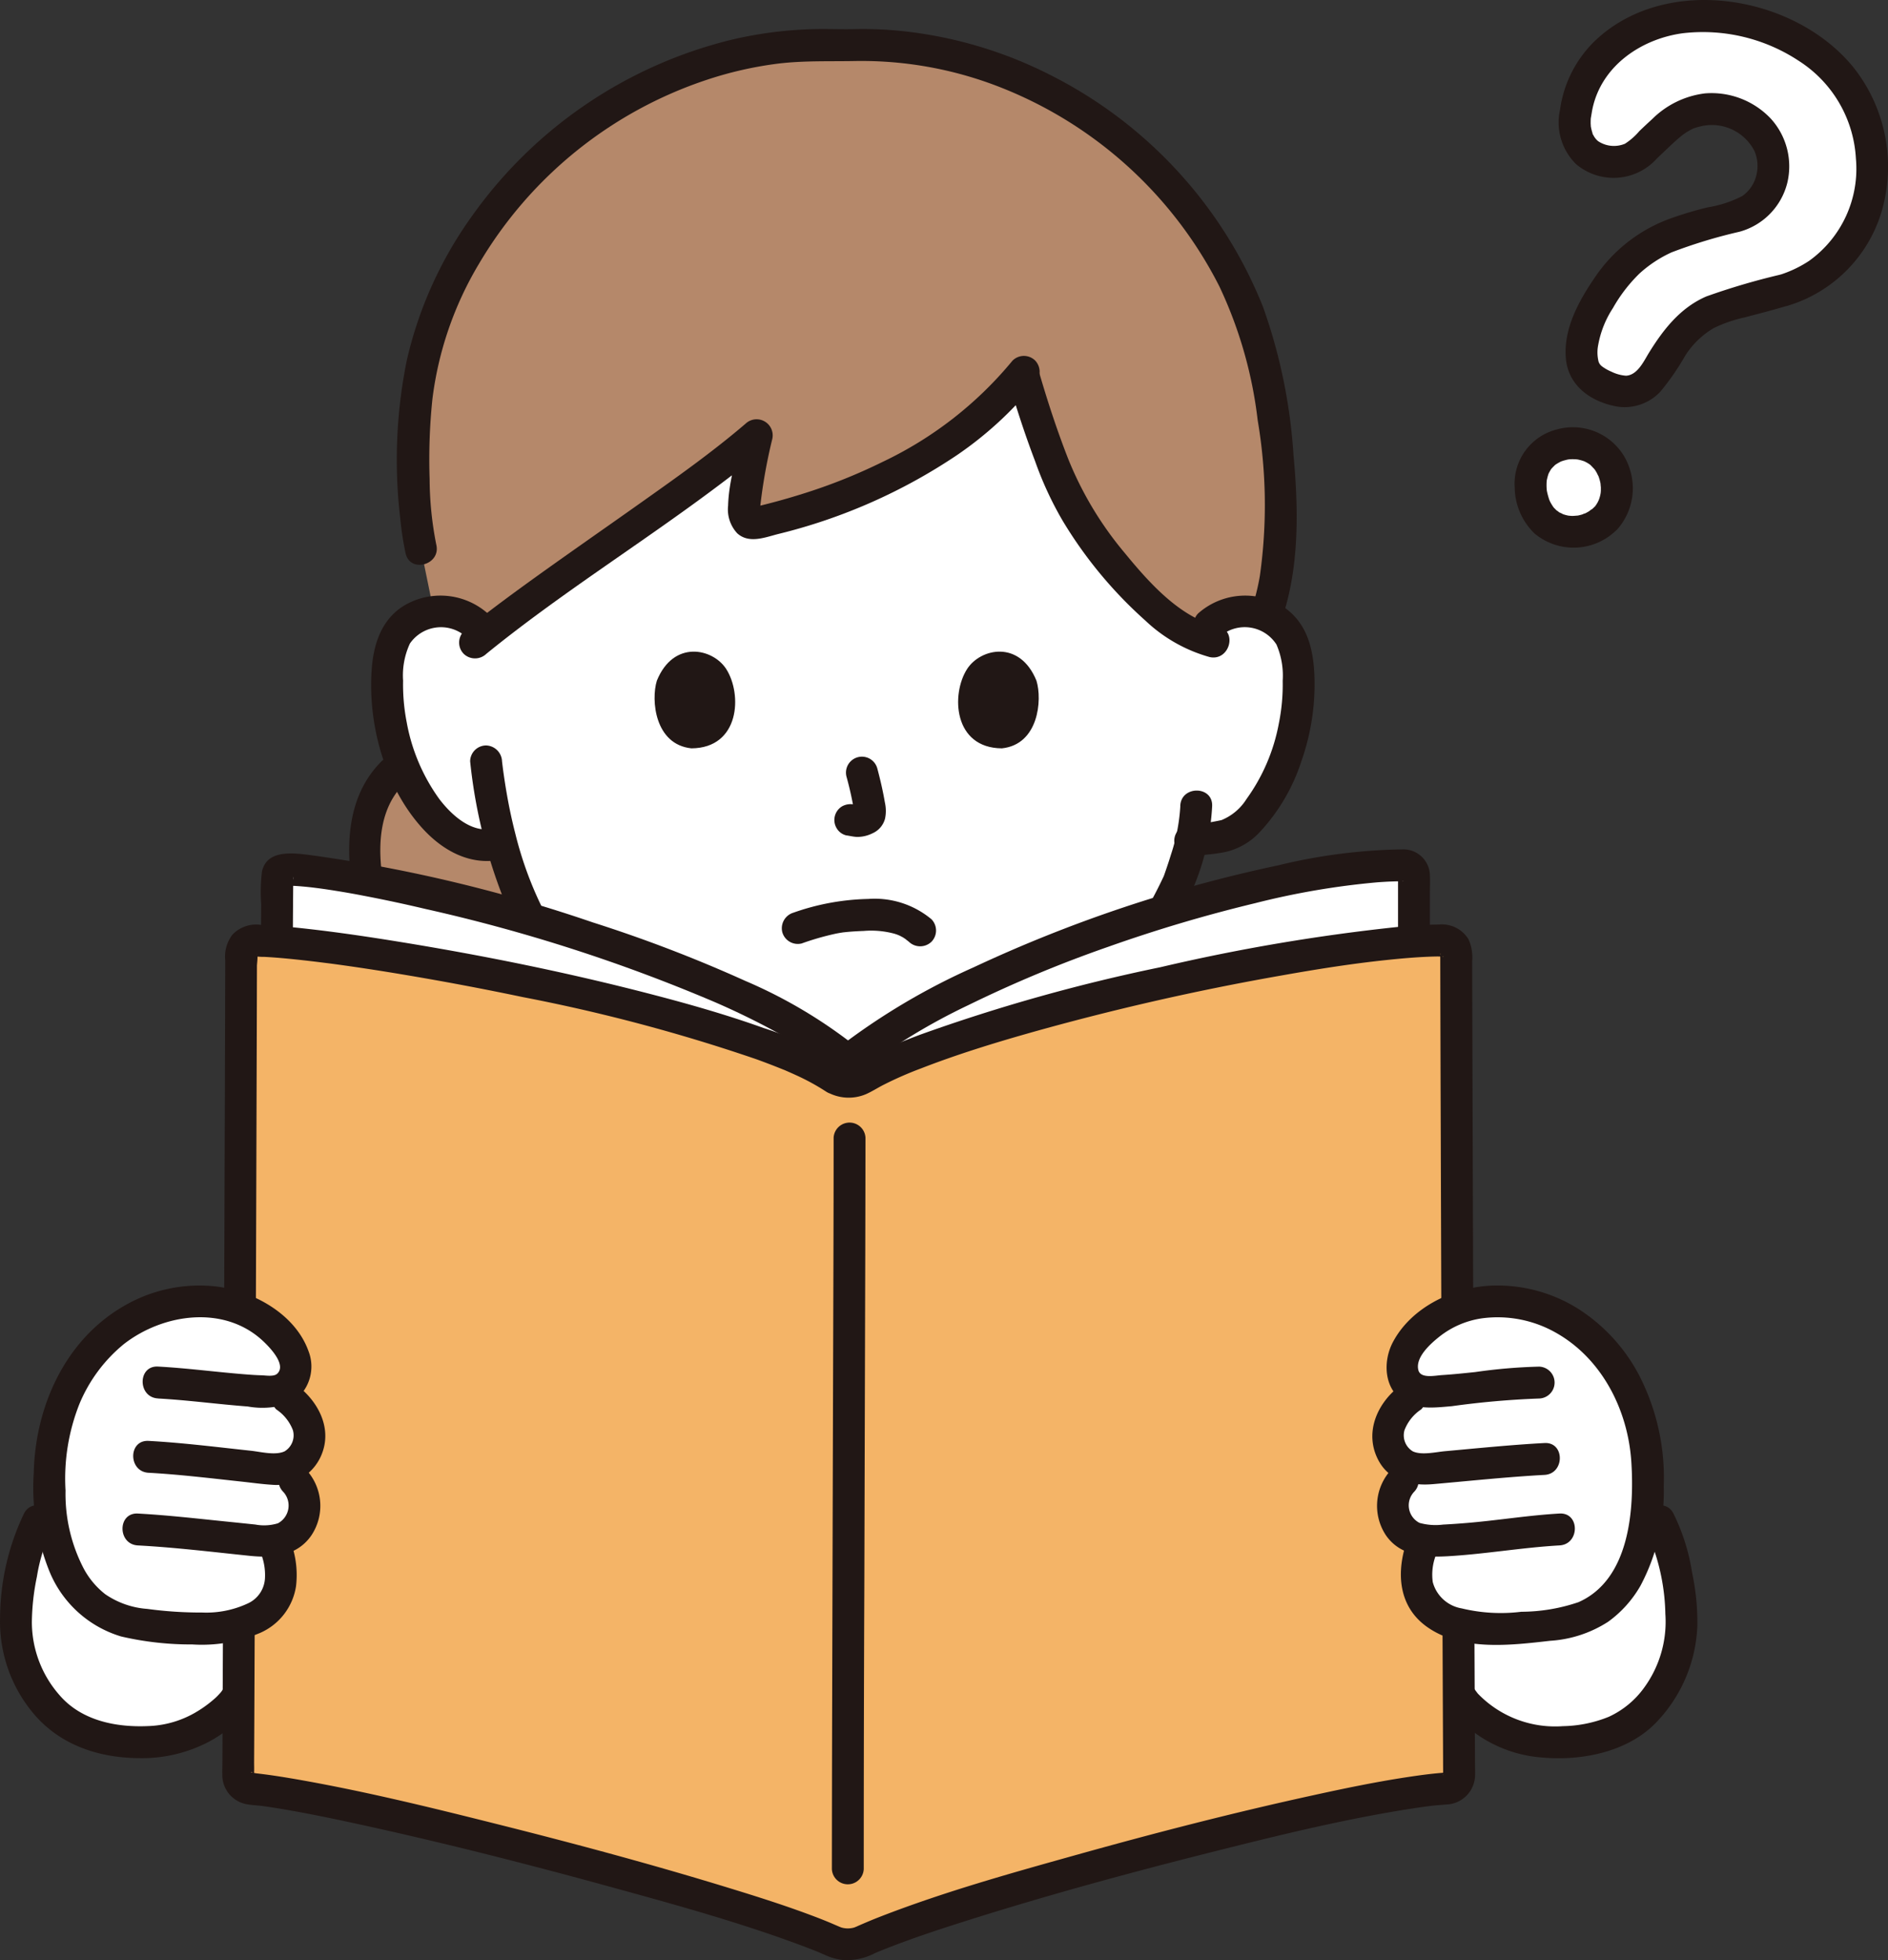 <svg xmlns="http://www.w3.org/2000/svg" width="173.882" height="180.502" viewBox="0 0 173.882 180.502">
  <rect x="0" y="0" width="173.882" height="180.502" fill="#333333" stroke="none"/>
  <g id="img3" transform="translate(-0.001)">
    <path id="パス_348" data-name="パス 348" d="M92.334,121.323c-6.3-.892-12.076-4.9-16.847-10.612A34.483,34.483,0,0,1,68.816,97.44l-.376.094a5.331,5.331,0,0,1-4.706-1.4,12.792,12.792,0,0,1-3.308-4.342,20.127,20.127,0,0,1-2.052-10.669,6.714,6.714,0,0,1,.7-2.7,4.749,4.749,0,0,1,3.415-2.271,5.031,5.031,0,0,1,4.025,1.178S69.16,51.01,99.786,51.01s34.25,26.321,34.25,26.321a5.031,5.031,0,0,1,4.025-1.178,4.749,4.749,0,0,1,3.415,2.271,6.714,6.714,0,0,1,.7,2.7,20.127,20.127,0,0,1-2.053,10.668,12.792,12.792,0,0,1-3.308,4.342c-1.093.871-3.009.871-4.454,1.079-.352,1.5-.821,2.8-1.031,3.444-1.3,3.527-9.382,17.252-18.958,19.38Z" transform="translate(-22.648 -19.815)" fill="#fff"/>
    <path id="パス_349" data-name="パス 349" d="M55.483,119.166q.139-.428.321-.842a7.579,7.579,0,0,1,2.609-3.186q.316.795.7,1.567a12.792,12.792,0,0,0,3.308,4.342,5.331,5.331,0,0,0,4.706,1.4l.375-.1a34.484,34.484,0,0,0,6.671,13.271q1.068,1.278,2.2,2.438a18.476,18.476,0,0,1-7.644,8.872,12.59,12.59,0,0,1-8.263,2.14c-.569-.068-1.167-.1-1.433-.612-.383-.734.819-2.079,1.5-3.4.812-1.561.324-4.085-.255-5.749a37.125,37.125,0,0,0-2.35-4.717,27.265,27.265,0,0,1-2.849-9.3A14.423,14.423,0,0,1,55.483,119.166Z" transform="translate(-21.334 -44.726)" fill="#b5886a"/>
    <path id="パス_350" data-name="パス 350" d="M141.385,40.615c.873,5.967,1.366,14.332-.951,19.675a4.224,4.224,0,0,0-.835-.209,4.972,4.972,0,0,0-4.3,1.454c-5.008-1.59-10.4-8.986-12.34-12.31-1.434-2.455-3.386-8.072-4.567-12.231-5.6,7.044-14.87,11.558-24.54,13.8-2.316.561-.478-4.9.04-8.11C87.87,47.856,75.625,55.726,68.822,61.1a4.791,4.791,0,0,0-4.685-2.14c-.571-2.791-1.178-5.749-1.178-5.749a49.45,49.45,0,0,1-.028-16.364c3.5-17.292,20.78-31.016,38.9-30.013,18.12-1,35.4,12.72,38.9,30.01C140.948,37.915,141.176,39.2,141.385,40.615Z" transform="translate(-24.186 -2.634)" fill="#b5886a"/>
    <path id="パス_351" data-name="パス 351" d="M55.506,114.458c-3.2,3.25-3.27,7.95-2.548,12.182a28.462,28.462,0,0,0,1.963,6.5c.833,1.929,2.038,3.678,2.842,5.616.579,1.4,1.2,3.435.673,4.932-.543,1.554-2.345,2.905-1.727,4.73.712,2.1,3.927,1.884,5.667,1.662a15.343,15.343,0,0,0,5.535-1.936,19.825,19.825,0,0,0,8.938-10.035,1.481,1.481,0,0,0-1.025-1.805,1.5,1.5,0,0,0-1.806,1.025,16.376,16.376,0,0,1-6.531,7.65,14.857,14.857,0,0,1-4.423,2.01,9.148,9.148,0,0,1-2.32.262,8.477,8.477,0,0,1-1.188-.078c.031,0-.469-.056-.44-.088a.56.56,0,0,1,.376.594q-.017.335.05,0a20.341,20.341,0,0,0,1.109-1.868,6.149,6.149,0,0,0,.835-2.556,11.356,11.356,0,0,0-.7-4.76,40.169,40.169,0,0,0-2.5-5.068,25.618,25.618,0,0,1-2.035-5.382c-.944-3.669-1.595-8.541,1.326-11.511,1.326-1.345-.748-3.425-2.076-2.076Z" transform="translate(-20.426 -44.291)" fill="#211715"/>
    <path id="パス_352" data-name="パス 352" d="M181.121,93.389a3.468,3.468,0,0,1,5.137.8,7.214,7.214,0,0,1,.573,3.329,18.069,18.069,0,0,1-.36,3.967,17.249,17.249,0,0,1-2.971,6.928,4.914,4.914,0,0,1-2.307,1.943,24.889,24.889,0,0,1-3.271.482,1.478,1.478,0,0,0-1.026,1.805,1.507,1.507,0,0,0,1.806,1.026c1.019-.147,2.057-.18,3.058-.428a6.219,6.219,0,0,0,2.987-1.811,17.469,17.469,0,0,0,3.812-6.515,21.326,21.326,0,0,0,1.2-7.671c-.078-2.582-.636-5.051-2.909-6.561a6.534,6.534,0,0,0-7.8.635,1.48,1.48,0,0,0,0,2.076,1.5,1.5,0,0,0,2.076,0Z" transform="translate(-68.696 -34.835)" fill="#211715"/>
    <path id="パス_353" data-name="パス 353" d="M164.787,120.465a17.357,17.357,0,0,1-.864,4.479c-.156.511-.324,1.018-.5,1.523-.042.122-.084.245-.127.363-.155.441.073-.137-.056.141a39.523,39.523,0,0,1-2.257,4.163,41.254,41.254,0,0,1-8.976,10.532,16.549,16.549,0,0,1-6.594,3.386c-1.84.423-1.062,3.253.78,2.83,5.023-1.154,9.2-4.835,12.476-8.644a45.35,45.35,0,0,0,7.01-10.575,22.074,22.074,0,0,0,2.038-8.2c.061-1.89-2.874-1.887-2.935,0Z" transform="translate(-56.079 -46.245)" fill="#211715"/>
    <path id="パス_354" data-name="パス 354" d="M66.62,91.316A6.578,6.578,0,0,0,59.506,90.3c-2.474,1.152-3.364,3.562-3.556,6.124-.379,5.111,1.2,10.905,4.709,14.735,1.87,2.039,4.424,3.437,7.238,2.819,1.844-.405,1.064-3.236-.78-2.831-1.993.438-3.836-1.274-4.947-2.732a17.312,17.312,0,0,1-3-7.063,18.061,18.061,0,0,1-.333-3.832,6.969,6.969,0,0,1,.628-3.421,3.473,3.473,0,0,1,5.081-.7,1.506,1.506,0,0,0,2.076,0,1.481,1.481,0,0,0,0-2.076Z" transform="translate(-21.712 -34.838)" fill="#211715"/>
    <path id="パス_355" data-name="パス 355" d="M70.806,113.723A47.723,47.723,0,0,0,74.7,128.315a35.6,35.6,0,0,0,12.756,14.567,23.789,23.789,0,0,0,9.346,3.647,1.516,1.516,0,0,0,1.806-1.025,1.479,1.479,0,0,0-1.026-1.805c-5.7-.843-10.556-4.154-14.454-8.27A33.813,33.813,0,0,1,74.972,120.4q-.476-1.851-.8-3.737-.149-.856-.27-1.712c-.061-.415-.088-.636-.161-1.232a1.514,1.514,0,0,0-1.468-1.468,1.477,1.477,0,0,0-1.468,1.468Z" transform="translate(-27.504 -43.605)" fill="#211715"/>
    <path id="パス_356" data-name="パス 356" d="M63.4,51.877a31.58,31.58,0,0,1-.618-6.061,53.642,53.642,0,0,1,.257-7.371,31.853,31.853,0,0,1,4.288-12.455,38.4,38.4,0,0,1,21-16.948A34.46,34.46,0,0,1,94.94,7.548c2.38-.279,4.747-.183,7.133-.232a34.972,34.972,0,0,1,13.565,2.537,38.321,38.321,0,0,1,19.875,18.212A39.525,39.525,0,0,1,139.045,40.4a46.58,46.58,0,0,1,.2,14.333,21.026,21.026,0,0,1-.828,3.258c-.618,1.789,2.216,2.558,2.83.78,1.663-4.814,1.555-10.224,1.092-15.232a50.074,50.074,0,0,0-2.8-13.572A40.876,40.876,0,0,0,119.939,8.6,39.1,39.1,0,0,0,105.69,4.5a34.166,34.166,0,0,0-3.73-.122c-1.251.028-2.5-.028-3.748,0a37.256,37.256,0,0,0-7.421.931A41.336,41.336,0,0,0,66.665,21.619a36.866,36.866,0,0,0-5.988,13.271,45.984,45.984,0,0,0-.588,14.657,26.978,26.978,0,0,0,.482,3.111c.416,1.842,3.247,1.062,2.83-.78Z" transform="translate(-23.213 -1.698)" fill="#211715"/>
    <path id="パス_357" data-name="パス 357" d="M151.915,56.5c.71,2.43,1.5,4.839,2.4,7.205a31.886,31.886,0,0,0,2.514,5.446,39.694,39.694,0,0,0,7.648,9.243,14.107,14.107,0,0,0,5.909,3.353c1.84.412,2.626-2.417.78-2.83-3.486-.78-6.371-4.044-8.585-6.742a32.005,32.005,0,0,1-5.222-8.692c-.994-2.543-1.849-5.142-2.616-7.763a1.469,1.469,0,0,0-2.83.78Z" transform="translate(-58.985 -21.242)" fill="#211715"/>
    <path id="パス_358" data-name="パス 358" d="M120.12,54.017a34.836,34.836,0,0,1-11.991,9.344,50.847,50.847,0,0,1-7.385,2.943q-1.981.624-4,1.111c-.163.039-.328.071-.489.116-.324.091.127.061,0,.015a1.31,1.31,0,0,1,.58.342s.136.237.056.093a.851.851,0,0,1-.048-.213c.071.354.008-.037.01-.109a49.363,49.363,0,0,1,1.128-6.4,1.481,1.481,0,0,0-2.453-1.428c-3.024,2.591-6.287,4.9-9.533,7.2-3.7,2.625-7.43,5.2-11.1,7.866-1.8,1.313-3.594,2.649-5.325,4.058a1.478,1.478,0,0,0,0,2.076,1.5,1.5,0,0,0,2.076,0c6.619-5.386,13.923-9.946,20.772-15.045,1.763-1.312,3.513-2.65,5.182-4.081l-2.453-1.428c-.38,2.29-1.166,4.568-1.231,6.9a3.226,3.226,0,0,0,.842,2.553c1.066.97,2.534.384,3.744.071a51.38,51.38,0,0,0,16.523-7.291,33.611,33.611,0,0,0,7.171-6.614,1.514,1.514,0,0,0,0-2.076,1.478,1.478,0,0,0-2.076,0Z" transform="translate(-26.858 -20.819)" fill="#211715"/>
    <path id="パス_359" data-name="パス 359" d="M256.4,27.666c-2.945.909-5.033,1.243-6.537,1.907a7.622,7.622,0,0,0-3.211,2.572,25.621,25.621,0,0,0-1.852,2.792c-.711,1.229-2.093,2.411-3.682,1.964-2.22-.623-3.195-1.391-3.327-3.108-.043-2.926,1.392-5.041,3.236-7.632,3.513-3.962,7.172-4.133,11.115-5.357a4.806,4.806,0,0,0,2.759-6.832,5.906,5.906,0,0,0-6.373-2.845c-1.877.388-2.7,1.345-5.474,3.968a3.584,3.584,0,0,1-2.7.718c-3.137-.333-3.384-3.133-3.119-4.464.489-3.524,2.521-6.13,6.169-7.8,6.687-3.069,17.507.341,20.289,7.976C265.934,17.686,263.741,25.4,256.4,27.666Z" transform="translate(-92.121 -0.941)" fill="#fff"/>
    <path id="パス_360" data-name="パス 360" d="M237.468,73.593a4.19,4.19,0,0,1-4.958.824,4.091,4.091,0,0,1-1.835-2.531,4.361,4.361,0,0,1,.74-3.875,4.151,4.151,0,0,1,5.361-.563,4.3,4.3,0,0,1,.692,6.145Z" transform="translate(-89.542 -25.917)" fill="#fff"/>
    <path id="パス_361" data-name="パス 361" d="M255.092,25.309a63.075,63.075,0,0,0-6.74,1.991c-2.385,1.033-3.941,3.022-5.278,5.183-.468.758-1.053,2.065-2.118,2.115a3.665,3.665,0,0,1-1.34-.37,4.074,4.074,0,0,1-.88-.5.879.879,0,0,1-.338-.583,3.466,3.466,0,0,1,0-1.38,9.173,9.173,0,0,1,1.354-3.392,14.179,14.179,0,0,1,2.454-3.191,11.471,11.471,0,0,1,2.939-1.939,46.711,46.711,0,0,1,6.255-1.9,6.226,6.226,0,0,0,4.412-4.5,6.531,6.531,0,0,0-1.525-5.926A7.515,7.515,0,0,0,248.227,8.6a8.317,8.317,0,0,0-4.848,2.359c-.4.363-.8.739-1.192,1.114a5.928,5.928,0,0,1-1.322,1.162A2.634,2.634,0,0,1,238.391,13a1.627,1.627,0,0,1-.428-.534c-.157-.262-.039-.03-.1-.237a4.46,4.46,0,0,1-.146-.6c-.039-.233.017.224,0-.006,0-.086-.011-.171-.013-.256,0-.142,0-.283.009-.428,0-.075.013-.15.021-.225,0,.036-.048.338,0,.084.048-.276.086-.553.146-.828.872-3.989,4.573-6.408,8.317-6.91a16.037,16.037,0,0,1,10.725,2.577,11.418,11.418,0,0,1,5.21,8.96,10.434,10.434,0,0,1-4.3,9.418,10.823,10.823,0,0,1-2.732,1.3c-1.794.57-1.027,3.405.78,2.831a12.912,12.912,0,0,0,8.834-9.479,14.715,14.715,0,0,0-2.824-12.482C256.4-.55,244.459-2.466,237.98,3.877a10.917,10.917,0,0,0-3.1,6.238,5.4,5.4,0,0,0,1.479,5A5.355,5.355,0,0,0,243.8,14.6c.455-.433.908-.87,1.369-1.3.187-.172.374-.343.566-.509.157-.136.377-.318.4-.337a6.227,6.227,0,0,1,.96-.59c.208-.1-.2.072.021-.012.085-.033.171-.061.258-.091.207-.067.416-.116.627-.164a4.414,4.414,0,0,1,4.793,2.32,3.493,3.493,0,0,1,.187,2.145,3.236,3.236,0,0,1-1.33,2,10.607,10.607,0,0,1-3.15,1.029,33.2,33.2,0,0,0-3.486,1.043,14.169,14.169,0,0,0-6.727,5.128c-1.561,2.24-3.123,4.921-2.865,7.767.23,2.535,2.362,4,4.74,4.414a4.516,4.516,0,0,0,3.948-1.364,23.015,23.015,0,0,0,2.3-3.324,7.807,7.807,0,0,1,2.613-2.535,12.747,12.747,0,0,1,2.836-.985c1.345-.353,2.687-.693,4.015-1.1C257.674,27.589,256.906,24.755,255.092,25.309Z" transform="translate(-91.205 0)" fill="#211715"/>
    <path id="パス_362" data-name="パス 362" d="M235.495,71.619c-.075.075-.15.15-.229.22-.039.035-.081.067-.119.1-.119.109.082-.07.094-.07-.055,0-.24.163-.3.2q-.15.091-.306.17c-.045.022-.09.042-.135.064-.143.073.117-.052.122-.052a1.2,1.2,0,0,0-.278.1c-.108.034-.217.061-.328.087l-.142.029c-.2.045.032-.008.106-.008-.188,0-.377.033-.568.031-.109,0-.218-.015-.327-.018-.158,0,.156.023.16.025a.7.7,0,0,0-.183-.031,3.857,3.857,0,0,1-.528-.143c-.043-.015-.084-.034-.127-.046-.146-.044.14.053.143.061-.02-.046-.279-.143-.331-.174s-.193-.166-.26-.173c.013,0,.21.183.1.073-.034-.034-.074-.064-.11-.1-.069-.065-.136-.133-.2-.2-.017-.018-.115-.141-.122-.139.024,0,.19.27.066.084-.092-.139-.183-.276-.265-.423-.037-.067-.072-.135-.1-.2-.151-.312.081.232.01.037a6.49,6.49,0,0,1-.279-1.009c-.056-.29.032.357.015.119,0-.069-.013-.137-.018-.206a5,5,0,0,1-.012-.5c0-.1.012-.2.016-.295.013-.265-.061.306-.007.039a5.161,5.161,0,0,1,.148-.591c.108-.321-.1.17.018-.061.047-.092.092-.183.145-.272a1.729,1.729,0,0,1,.175-.266c.012,0-.183.209-.061.082.046-.046.087-.1.133-.146q.1-.1.2-.2c.267-.237-.179.108.034-.032a4.862,4.862,0,0,1,.525-.306,1.016,1.016,0,0,0,.128-.061s-.283.105-.133.061c.105-.032.207-.073.313-.1s.183-.05.275-.07c.061-.014.418-.073.179-.038s.076,0,.136,0c.111-.006.221-.007.333,0,.095,0,.19.01.284.017.251.016-.3-.057.034.008a4.115,4.115,0,0,1,.55.148c.342.119-.183-.1.046.014.1.051.2.1.3.158s.16.108.245.157c.135.08-.113-.086-.117-.095.013.028.079.061.1.085.154.141.287.3.435.442.105.1-.09-.111-.091-.122,0,.037.082.113.1.146.061.087.114.176.167.267s.1.221.167.32c.08.122-.057-.13-.057-.143a.669.669,0,0,0,.065.17,4.564,4.564,0,0,1,.175.615c.012.061.022.122.034.183.043.218-.036-.078-.015-.117-.03.054.02.255.022.322,0,.108,0,.216,0,.324,0,.067-.044.415-.006.174s-.031.149-.046.216c-.024.106-.053.211-.086.315-.019.061-.145.387-.057.177s-.061.111-.089.168c-.061.114-.132.221-.2.33-.031.049-.07.17,0,.01s-.024.026-.072.083a1.468,1.468,0,1,0,2.076,2.076,5.744,5.744,0,0,0,1.417-3.467,5.924,5.924,0,0,0-.787-3.245,5.5,5.5,0,0,0-6.155-2.493,5.156,5.156,0,0,0-3.93,5.373,5.993,5.993,0,0,0,1.838,4.231,5.619,5.619,0,0,0,7.62-.41,1.468,1.468,0,1,0-2.076-2.076Z" transform="translate(-88.607 -24.981)" fill="#211715"/>
    <path id="パス_363" data-name="パス 363" d="M216.07,237.417c-.838,2.679,1.868,7.772,3.258,8.978a10.973,10.973,0,0,0,7.633,3.028c2.99.057,6.544-.686,8.667-3.143,1.786-2.068,2.661-3.5,3.072-7.253.191-1.738-.515-7.245-1.991-9.937" transform="translate(-83.871 -88.991)" fill="#fff"/>
    <path id="パス_364" data-name="パス 364" d="M146.041,130.447a.994.994,0,0,0-.55-.163c-12.2,0-39.636,8.614-51.2,17.969-10.947-9.343-44-17.573-51.893-17.573a.627.627,0,0,0-.654.608c-.007.937-.026,4.022-.031,6.046,11.57.913,42.958,6.927,51.317,12.529a2.592,2.592,0,0,0,2.537.084c8.7-5.2,38.17-11.742,50.868-12.621V131.17a.856.856,0,0,0-.394-.722Z" transform="translate(-16.204 -50.609)" fill="#fff"/>
    <path id="パス_365" data-name="パス 365" d="M25.061,237.417c.838,2.679-1.868,7.772-3.258,8.978a10.972,10.972,0,0,1-7.633,3.028c-2.99.057-6.544-.686-8.667-3.143-1.786-2.068-2.661-3.5-3.073-7.253-.191-1.738.515-7.245,1.991-9.937" transform="translate(-0.931 -88.991)" fill="#fff"/>
    <path id="パス_366" data-name="パス 366" d="M22.714,236.871a3.364,3.364,0,0,1,.078,1.355,9.9,9.9,0,0,1-.541,2.062,14.348,14.348,0,0,1-1.73,3.343,1.969,1.969,0,0,1-.294.387,5.443,5.443,0,0,1-.393.4,11.076,11.076,0,0,1-1.986,1.422,9.257,9.257,0,0,1-4.238,1.165c-2.964.127-6.121-.513-8.13-2.852a10.2,10.2,0,0,1-2.544-6.745,21.482,21.482,0,0,1,.464-4.164,15.822,15.822,0,0,1,1.356-4.353c.889-1.666-1.644-3.151-2.534-1.482a22.5,22.5,0,0,0-2.214,9.576,13.159,13.159,0,0,0,2.912,8.662c2.439,3.044,6.074,4.285,9.9,4.309a13.241,13.241,0,0,0,5.544-1.092,11.536,11.536,0,0,0,4.024-2.874,15.955,15.955,0,0,0,2.554-4.549,8.646,8.646,0,0,0,.6-5.355,1.469,1.469,0,0,0-2.83.78Z" transform="translate(0 -88.055)" fill="#211715"/>
    <path id="パス_367" data-name="パス 367" d="M213.736,236.092a8.168,8.168,0,0,0,.4,4.788,17.118,17.118,0,0,0,2.092,4.233,12.043,12.043,0,0,0,8.845,4.794c3.669.312,7.937-.555,10.527-3.356a13.582,13.582,0,0,0,3.676-8.77,21.876,21.876,0,0,0-.483-4.9,18.7,18.7,0,0,0-1.728-5.47c-.889-1.668-3.425-.183-2.535,1.482a19.346,19.346,0,0,1,1.8,7.786,10.3,10.3,0,0,1-1.931,6.756,8.256,8.256,0,0,1-3.286,2.718,11.742,11.742,0,0,1-4.22.859,9.877,9.877,0,0,1-7.835-3,13.052,13.052,0,0,1-1.884-3.353,11.925,11.925,0,0,1-.635-2.165,3.626,3.626,0,0,1,.031-1.629,1.469,1.469,0,0,0-2.83-.78Z" transform="translate(-82.952 -88.056)" fill="#211715"/>
    <path id="パス_368" data-name="パス 368" d="M90.764,154.269c-8.924-5.981-44.092-12.431-53.379-12.643a1.2,1.2,0,0,0-1.232,1.2c-.021,11.058-.207,64.992-.27,75.7a1.216,1.216,0,0,0,1.09,1.2c8.719.727,45.486,10.246,53.806,14.1a3.411,3.411,0,0,0,2.536-.009c8.3-3.908,44.815-13.615,53.892-14.1a1.2,1.2,0,0,0,1.116-1.2c-.061-10.73-.249-64.686-.27-75.709a1.179,1.179,0,0,0-1.174-1.18c-10.552-.076-44.184,7.1-53.577,12.72a2.592,2.592,0,0,1-2.537-.083Z" transform="translate(-13.938 -55.015)" fill="#f4b467"/>
    <path id="パス_369" data-name="パス 369" d="M42.229,135.78c0-1.668.022-3.335.031-5a1.493,1.493,0,0,0,0-.35c.215.749-1.233.7-.522.8.237.032.489.018.729.033.621.039,1.241.1,1.858.179.148.018.3.037.443.056-.391-.051.154.022.245.035q.586.084,1.171.179,1.264.2,2.521.445,2.885.55,5.742,1.227a153.448,153.448,0,0,1,26.619,8.567,70.31,70.31,0,0,1,6.378,3.153c.936.53,1.856,1.088,2.748,1.688a20.747,20.747,0,0,1,2.108,1.579,1.523,1.523,0,0,0,2.076,0,56.426,56.426,0,0,1,10.086-6.144,115.739,115.739,0,0,1,12.871-5.365,135.038,135.038,0,0,1,13.537-4.017,71.183,71.183,0,0,1,11.252-1.918c.449-.033.9-.061,1.35-.075.2-.007.4-.013.607-.017.087,0,.175,0,.262,0,.351-.031.05.056-.023-.056-.253-.383-.306-.742-.306-.209v5.224a1.469,1.469,0,0,0,2.935,0V131.91c0-.541.028-1.09,0-1.63a2.446,2.446,0,0,0-2.539-2.385,51.475,51.475,0,0,0-11.452,1.475,129.112,129.112,0,0,0-28.028,9.385,61.416,61.416,0,0,0-12.624,7.53h2.076A44.911,44.911,0,0,0,83.883,140a129.469,129.469,0,0,0-14.033-5.38,138.711,138.711,0,0,0-25.415-6.115c-1.682-.209-4.587-.823-5.057,1.457a15.97,15.97,0,0,0-.068,2.992c-.006.94-.015,1.88-.017,2.82a1.469,1.469,0,0,0,2.935,0Z" transform="translate(-15.254 -49.679)" fill="#211715"/>
    <path id="パス_370" data-name="パス 370" d="M90.57,152.062a33.267,33.267,0,0,0-7.249-3.324c-3.363-1.206-6.81-2.189-10.268-3.089-7.637-1.987-15.391-3.565-23.178-4.831-3.176-.517-6.364-.985-9.564-1.318-1.1-.114-2.21-.214-3.318-.262a3.029,3.029,0,0,0-2.573.894,3.313,3.313,0,0,0-.673,2.358q-.015,7.386-.042,14.773-.035,10.937-.073,21.875-.039,11.018-.081,22.036-.031,7.628-.066,15.255c0,.356-.017.714-.006,1.069a2.731,2.731,0,0,0,2.167,2.707c.511.1,1.056.119,1.574.183.248.03-.346-.051.061.009l.333.048q.428.061.86.133c2.8.455,5.586,1.044,8.359,1.655,7.384,1.629,14.719,3.493,22.01,5.492,6.184,1.7,12.425,3.4,18.426,5.675q.35.133.7.271l.347.139c.067.027.46.192.233.1-.2-.084.306.135.418.183a5.329,5.329,0,0,0,1.69.477,5.543,5.543,0,0,0,2.888-.618l.267-.117.16-.068c.174-.075-.283.117-.1.044.237-.1.473-.194.71-.287,2.538-1,5.141-1.851,7.743-2.671,7.21-2.273,14.511-4.266,21.84-6.115,6.406-1.613,12.871-3.223,19.411-4.2l.379-.055c.145-.021.472-.061.128-.02.259-.034.517-.066.777-.1.446-.05.894-.08,1.341-.119a2.734,2.734,0,0,0,2.649-2.568c.024-.382,0-.769,0-1.152q-.017-3.142-.029-6.282-.042-9.724-.076-19.447-.042-11.371-.079-22.742-.032-9.647-.061-19.3-.008-3.077-.016-6.152a4.11,4.11,0,0,0-.333-2.023,2.87,2.87,0,0,0-2.744-1.365c-1.223.012-2.446.1-3.669.211a176.359,176.359,0,0,0-21.965,3.718,162.788,162.788,0,0,0-22.158,6.224c-1.339.505-2.669,1.045-3.966,1.651-.528.245-1.05.507-1.561.788-.547.3-1.007.612-1.624.245a1.469,1.469,0,0,0-1.482,2.535,4.077,4.077,0,0,0,3.672.248c.562-.248,1.085-.591,1.635-.869a33.885,33.885,0,0,1,3.425-1.5c3.211-1.249,6.51-2.273,9.822-3.217a234.992,234.992,0,0,1,23.324-5.332c3.377-.6,6.532-1.1,9.788-1.441,1.288-.136,2.579-.248,3.873-.3q.391-.015.784-.021a2.685,2.685,0,0,0,.344,0h.19c-.034.11-.273-.183-.254-.176-.133-.038.014-.176-.039.015a1.159,1.159,0,0,0,0,.264q0,.285,0,.571.017,7.391.042,14.781.034,10.744.072,21.487.037,10.865.079,21.729.03,7.617.065,15.235,0,.567.006,1.133a1.556,1.556,0,0,0,0,.226c.043.256-.061.042.051-.008.306-.137.131-.1-.16-.079-1.1.086-2.2.242-3.3.409-2.867.44-5.712,1.029-8.545,1.651-7.335,1.6-14.616,3.477-21.845,5.5-6.043,1.687-12.14,3.392-17.995,5.664q-.826.32-1.64.673c-.191.082-.383.164-.573.251-.061.029-.344.133-.111.056a2.166,2.166,0,0,1-.694.122,2.127,2.127,0,0,1-.7-.114c.187.061.015,0-.075-.036-.294-.122-.584-.253-.878-.376q-.678-.283-1.366-.544c-2.55-.971-5.155-1.8-7.762-2.6-7.07-2.175-14.222-4.1-21.395-5.9-6.3-1.582-12.633-3.14-19.036-4.235-1.085-.183-2.175-.353-3.27-.474-.076-.009-.475-.1-.528-.053.273-.245.275.59.309.012.023-.378,0-.763.006-1.142q.017-3.15.029-6.3.041-9.575.075-19.151.041-11.235.079-22.471.032-9.526.061-19.053.009-3.108.017-6.216c0-.183.116-.958,0-1.085.2.226-.56.147.009.241a6.738,6.738,0,0,0,.7.031c1.139.061,2.274.171,3.408.295q1.032.113,2.062.245l.495.061.334.044q.6.081,1.2.166,2.53.36,5.051.782,5.64.938,11.237,2.112a159.086,159.086,0,0,1,21.5,5.721q1.014.367,2.014.765.251.1.5.2a2.069,2.069,0,0,1,.2.083c.289.126.579.253.865.385a20.832,20.832,0,0,1,2.831,1.54C90.666,155.646,92.138,153.1,90.57,152.062Z" transform="translate(-13.003 -54.075)" fill="#211715"/>
    <path id="パス_371" data-name="パス 371" d="M125.443,170.435c0,7.674-.032,15.35-.054,23.022q-.046,15.793-.087,31.586-.015,6.364-.02,12.729a1.469,1.469,0,0,0,2.935,0q0-13.087.054-26.171.042-15.35.086-30.7.013-5.233.02-10.467a1.469,1.469,0,0,0-2.935,0Z" transform="translate(-48.666 -65.656)" fill="#211715"/>
    <path id="パス_372" data-name="パス 372" d="M10.82,201.426a13.321,13.321,0,0,1,3.18-3.1,12.612,12.612,0,0,1,6.915-2.353,10.267,10.267,0,0,1,4.979,1.019,9.766,9.766,0,0,1,2.808,2.126,5.083,5.083,0,0,1,1.324,2.257,2.471,2.471,0,0,1-.691,2.419,1.854,1.854,0,0,1-.864.384l.9.689a5.128,5.128,0,0,1,1.939,2.72,3.4,3.4,0,0,1-.54,2.66,2.782,2.782,0,0,1-1.934,1.106L30,212.429a3.4,3.4,0,0,1,.428,4.164,2.985,2.985,0,0,1-2.3,1.345l.3,1.086c.122.446,1.026,3.369-.74,5.108a7.264,7.264,0,0,1-4.362,1.835,22.819,22.819,0,0,1-4.818-.018,19.839,19.839,0,0,1-4.826-.79,7.828,7.828,0,0,1-3.6-2.716,12.769,12.769,0,0,1-2.036-4.31,30.192,30.192,0,0,1-.55-3.826c-.078-2.7-.227-6.593,1.971-10.688a17.9,17.9,0,0,1,1.347-2.192Z" transform="translate(-2.9 -76.121)" fill="#fff"/>
    <path id="パス_373" data-name="パス 373" d="M16.518,203.978c2.758.149,5.5.529,8.252.734a7.637,7.637,0,0,0,4-.347,3.9,3.9,0,0,0,1.6-4.766c-1.24-3.442-5.153-5.557-8.6-5.95a13.816,13.816,0,0,0-8.345,1.783c-5.462,3.121-8.214,9.283-8.353,15.4a20.593,20.593,0,0,0,1.449,9.075,10.338,10.338,0,0,0,6.6,5.985,28.387,28.387,0,0,0,6.561.734,13.672,13.672,0,0,0,6.243-1.065,5.622,5.622,0,0,0,3.3-4.281,8.7,8.7,0,0,0-.31-3.57,1.469,1.469,0,0,0-2.831.78,5.405,5.405,0,0,1,.283,2.039,2.7,2.7,0,0,1-1.6,2.33,9.041,9.041,0,0,1-4.176.828,36.706,36.706,0,0,1-5.068-.334A7.817,7.817,0,0,1,11.656,222a7.442,7.442,0,0,1-2.022-2.438A14.886,14.886,0,0,1,8,212.457a18.624,18.624,0,0,1,1.273-7.963,14.1,14.1,0,0,1,4.087-5.517c3.614-2.822,9.234-3.64,12.813-.306.542.506,2.23,2.186,1.32,3.027-.316.291-1.051.153-1.449.143-.514-.012-1.028-.051-1.54-.091-2.665-.211-5.32-.569-7.988-.713-1.888-.1-1.882,2.835,0,2.935Z" transform="translate(-1.963 -75.195)" fill="#211715"/>
    <path id="パス_374" data-name="パス 374" d="M33.226,210.638a4.021,4.021,0,0,1,1.54,1.915A1.724,1.724,0,0,1,34,214.507c-.863.394-2.2.039-3.108-.058-3.132-.337-6.271-.734-9.418-.906-1.888-.1-1.882,2.833,0,2.935,2.865.157,5.723.507,8.576.815.934.1,1.873.235,2.813.292a4.487,4.487,0,0,0,4.629-3c.818-2.3-.4-4.606-2.186-6.029a1.515,1.515,0,0,0-2.076,0,1.479,1.479,0,0,0,0,2.079Z" transform="translate(-7.791 -80.856)" fill="#211715"/>
    <path id="パス_375" data-name="パス 375" d="M33.228,223a1.854,1.854,0,0,1-.465,2.926,4.353,4.353,0,0,1-2.075.114c-.8-.082-1.6-.168-2.406-.248-2.8-.283-5.605-.612-8.415-.764-1.888-.1-1.882,2.835,0,2.935,3.425.183,6.849.6,10.256.953,2.146.224,4.377.067,5.719-1.871a4.9,4.9,0,0,0-.539-6.121A1.468,1.468,0,0,0,33.228,223Z" transform="translate(-7.168 -85.65)" fill="#211715"/>
    <path id="パス_376" data-name="パス 376" d="M229.609,201.426a13.321,13.321,0,0,0-3.18-3.1,12.611,12.611,0,0,0-6.915-2.353,10.269,10.269,0,0,0-4.98,1.019,9.766,9.766,0,0,0-2.808,2.126,5.083,5.083,0,0,0-1.324,2.257,2.471,2.471,0,0,0,.691,2.419,1.86,1.86,0,0,0,.864.384c-.52.4-.9.689-.9.689a5.126,5.126,0,0,0-1.94,2.72,3.4,3.4,0,0,0,.54,2.66,2.783,2.783,0,0,0,1.934,1.106l-1.162,1.079a3.4,3.4,0,0,0-.428,4.164,2.984,2.984,0,0,0,2.3,1.345l-.3,1.086c-.122.446-1.026,3.369.74,5.108a7.264,7.264,0,0,0,4.363,1.835,22.811,22.811,0,0,0,4.823-.018,19.835,19.835,0,0,0,4.826-.79,7.824,7.824,0,0,0,3.6-2.716,12.769,12.769,0,0,0,2.036-4.31,30.2,30.2,0,0,0,.55-3.826c.078-2.7.227-6.593-1.971-10.688A17.747,17.747,0,0,0,229.609,201.426Z" transform="translate(-81.202 -76.121)" fill="#fff"/>
    <path id="パス_377" data-name="パス 377" d="M222.888,201.041a49.526,49.526,0,0,0-5.9.5c-1.018.105-2.036.215-3.058.279-.643.04-1.963.342-2.178-.44-.328-1.191,1.153-2.484,1.957-3.119a8.2,8.2,0,0,1,3.908-1.669,10.86,10.86,0,0,1,6.679,1.261c4.328,2.374,6.762,7.161,7.067,11.986.281,4.464-.183,10.824-4.87,12.893a16.482,16.482,0,0,1-5.262.882,15.35,15.35,0,0,1-5.491-.309,3.328,3.328,0,0,1-2.666-2.42,4.992,4.992,0,0,1,.253-2.392,1.469,1.469,0,0,0-2.83-.78c-.771,2.744-.4,5.565,2.057,7.3,3.176,2.248,7.705,1.688,11.334,1.275a11.123,11.123,0,0,0,5.342-1.756,10.541,10.541,0,0,0,2.976-3.319,18.4,18.4,0,0,0,2.14-9.145,20.623,20.623,0,0,0-2.263-10.224,16.145,16.145,0,0,0-5.5-6.054,14,14,0,0,0-8.157-2.207c-3.506.166-7.349,2-9.037,5.228-.964,1.843-.795,4.5,1.253,5.552,1.25.64,2.838.437,4.193.32a78.835,78.835,0,0,1,8.055-.706,1.469,1.469,0,0,0,0-2.935Z" transform="translate(-81.117 -75.193)" fill="#211715"/>
    <path id="パス_378" data-name="パス 378" d="M209.1,208.559c-2.048,1.627-3.17,4.308-1.865,6.767,1.023,1.929,3.045,2.371,5.048,2.195,3.412-.3,6.824-.664,10.245-.849,1.879-.1,1.891-3.038,0-2.935-3.058.165-6.105.475-9.152.751-.862.078-2.157.394-2.97.017a1.723,1.723,0,0,1-.769-1.953,4.017,4.017,0,0,1,1.54-1.915,1.477,1.477,0,0,0,0-2.079,1.5,1.5,0,0,0-2.076,0Z" transform="translate(-80.284 -80.853)" fill="#211715"/>
    <path id="パス_379" data-name="パス 379" d="M208.752,220.923a4.9,4.9,0,0,0-.539,6.12c1.327,1.907,3.608,2.035,5.728,1.912,3.428-.2,6.823-.8,10.247-.994,1.879-.105,1.891-3.041,0-2.935-2.8.157-5.6.618-8.393.856-.776.066-1.553.122-2.331.161a5.5,5.5,0,0,1-2.166-.156,1.812,1.812,0,0,1-.47-2.891A1.468,1.468,0,0,0,208.752,220.923Z" transform="translate(-80.56 -85.649)" fill="#211715"/>
    <path id="パス_380" data-name="パス 380" d="M119.592,139.453a24.733,24.733,0,0,1,3.141-.9c.2-.04.41-.075.616-.107.168-.026-.19.017.091-.011.118-.012.235-.026.353-.036.5-.046.993-.073,1.491-.091a8.176,8.176,0,0,1,2.813.25c.1.03.2.061.3.1.04.014.349.144.154.057s.122.065.129.068c.061.035.127.067.188.1.148.086.282.192.428.28-.306-.183.04.041.15.142a1.5,1.5,0,0,0,2.076,0,1.483,1.483,0,0,0,0-2.076,8.17,8.17,0,0,0-5.824-1.868,21.974,21.974,0,0,0-6.884,1.263,1.5,1.5,0,0,0-1.025,1.806,1.482,1.482,0,0,0,1.805,1.025Z" transform="translate(-45.737 -52.58)" fill="#211715"/>
    <path id="パス_381" data-name="パス 381" d="M126.778,115.806a30.594,30.594,0,0,1,.718,3.283l-.053-.39a2.006,2.006,0,0,1,.012.453l.053-.39a1.113,1.113,0,0,1-.05.2l.148-.35a.85.85,0,0,1-.072.131l.229-.3a.678.678,0,0,1-.108.106l.3-.229a2.2,2.2,0,0,1-.26.138l.35-.148a1.892,1.892,0,0,1-.438.128l.39-.053a1.748,1.748,0,0,1-.412,0l.39.053c-.155-.022-.306-.061-.462-.08a1.618,1.618,0,0,0-1.131.148,1.468,1.468,0,0,0-.527,2.008,1.407,1.407,0,0,0,.878.673c.334.045.658.131,1,.146a3.152,3.152,0,0,0,1.446-.34,2.04,2.04,0,0,0,1.144-1.35,3.475,3.475,0,0,0-.015-1.479c-.179-1.057-.423-2.106-.7-3.143a1.468,1.468,0,1,0-2.831.78Z" transform="translate(-48.81 -44.263)" fill="#211715"/>
    <path id="パス_382" data-name="パス 382" d="M98.789,100.8c-.55,1.781-.191,5.88,3.184,6.229,4.464-.027,4.7-4.982,3.2-7.312C103.94,97.812,100.325,97.018,98.789,100.8Z" transform="translate(-38.293 -38.117)" fill="#211715"/>
    <path id="パス_383" data-name="パス 383" d="M151.508,100.8c.55,1.781.191,5.88-3.184,6.229-4.464-.027-4.7-4.982-3.2-7.312C146.356,97.812,149.972,97.018,151.508,100.8Z" transform="translate(-56.051 -38.117)" fill="#211715"/>
  </g>
</svg>
